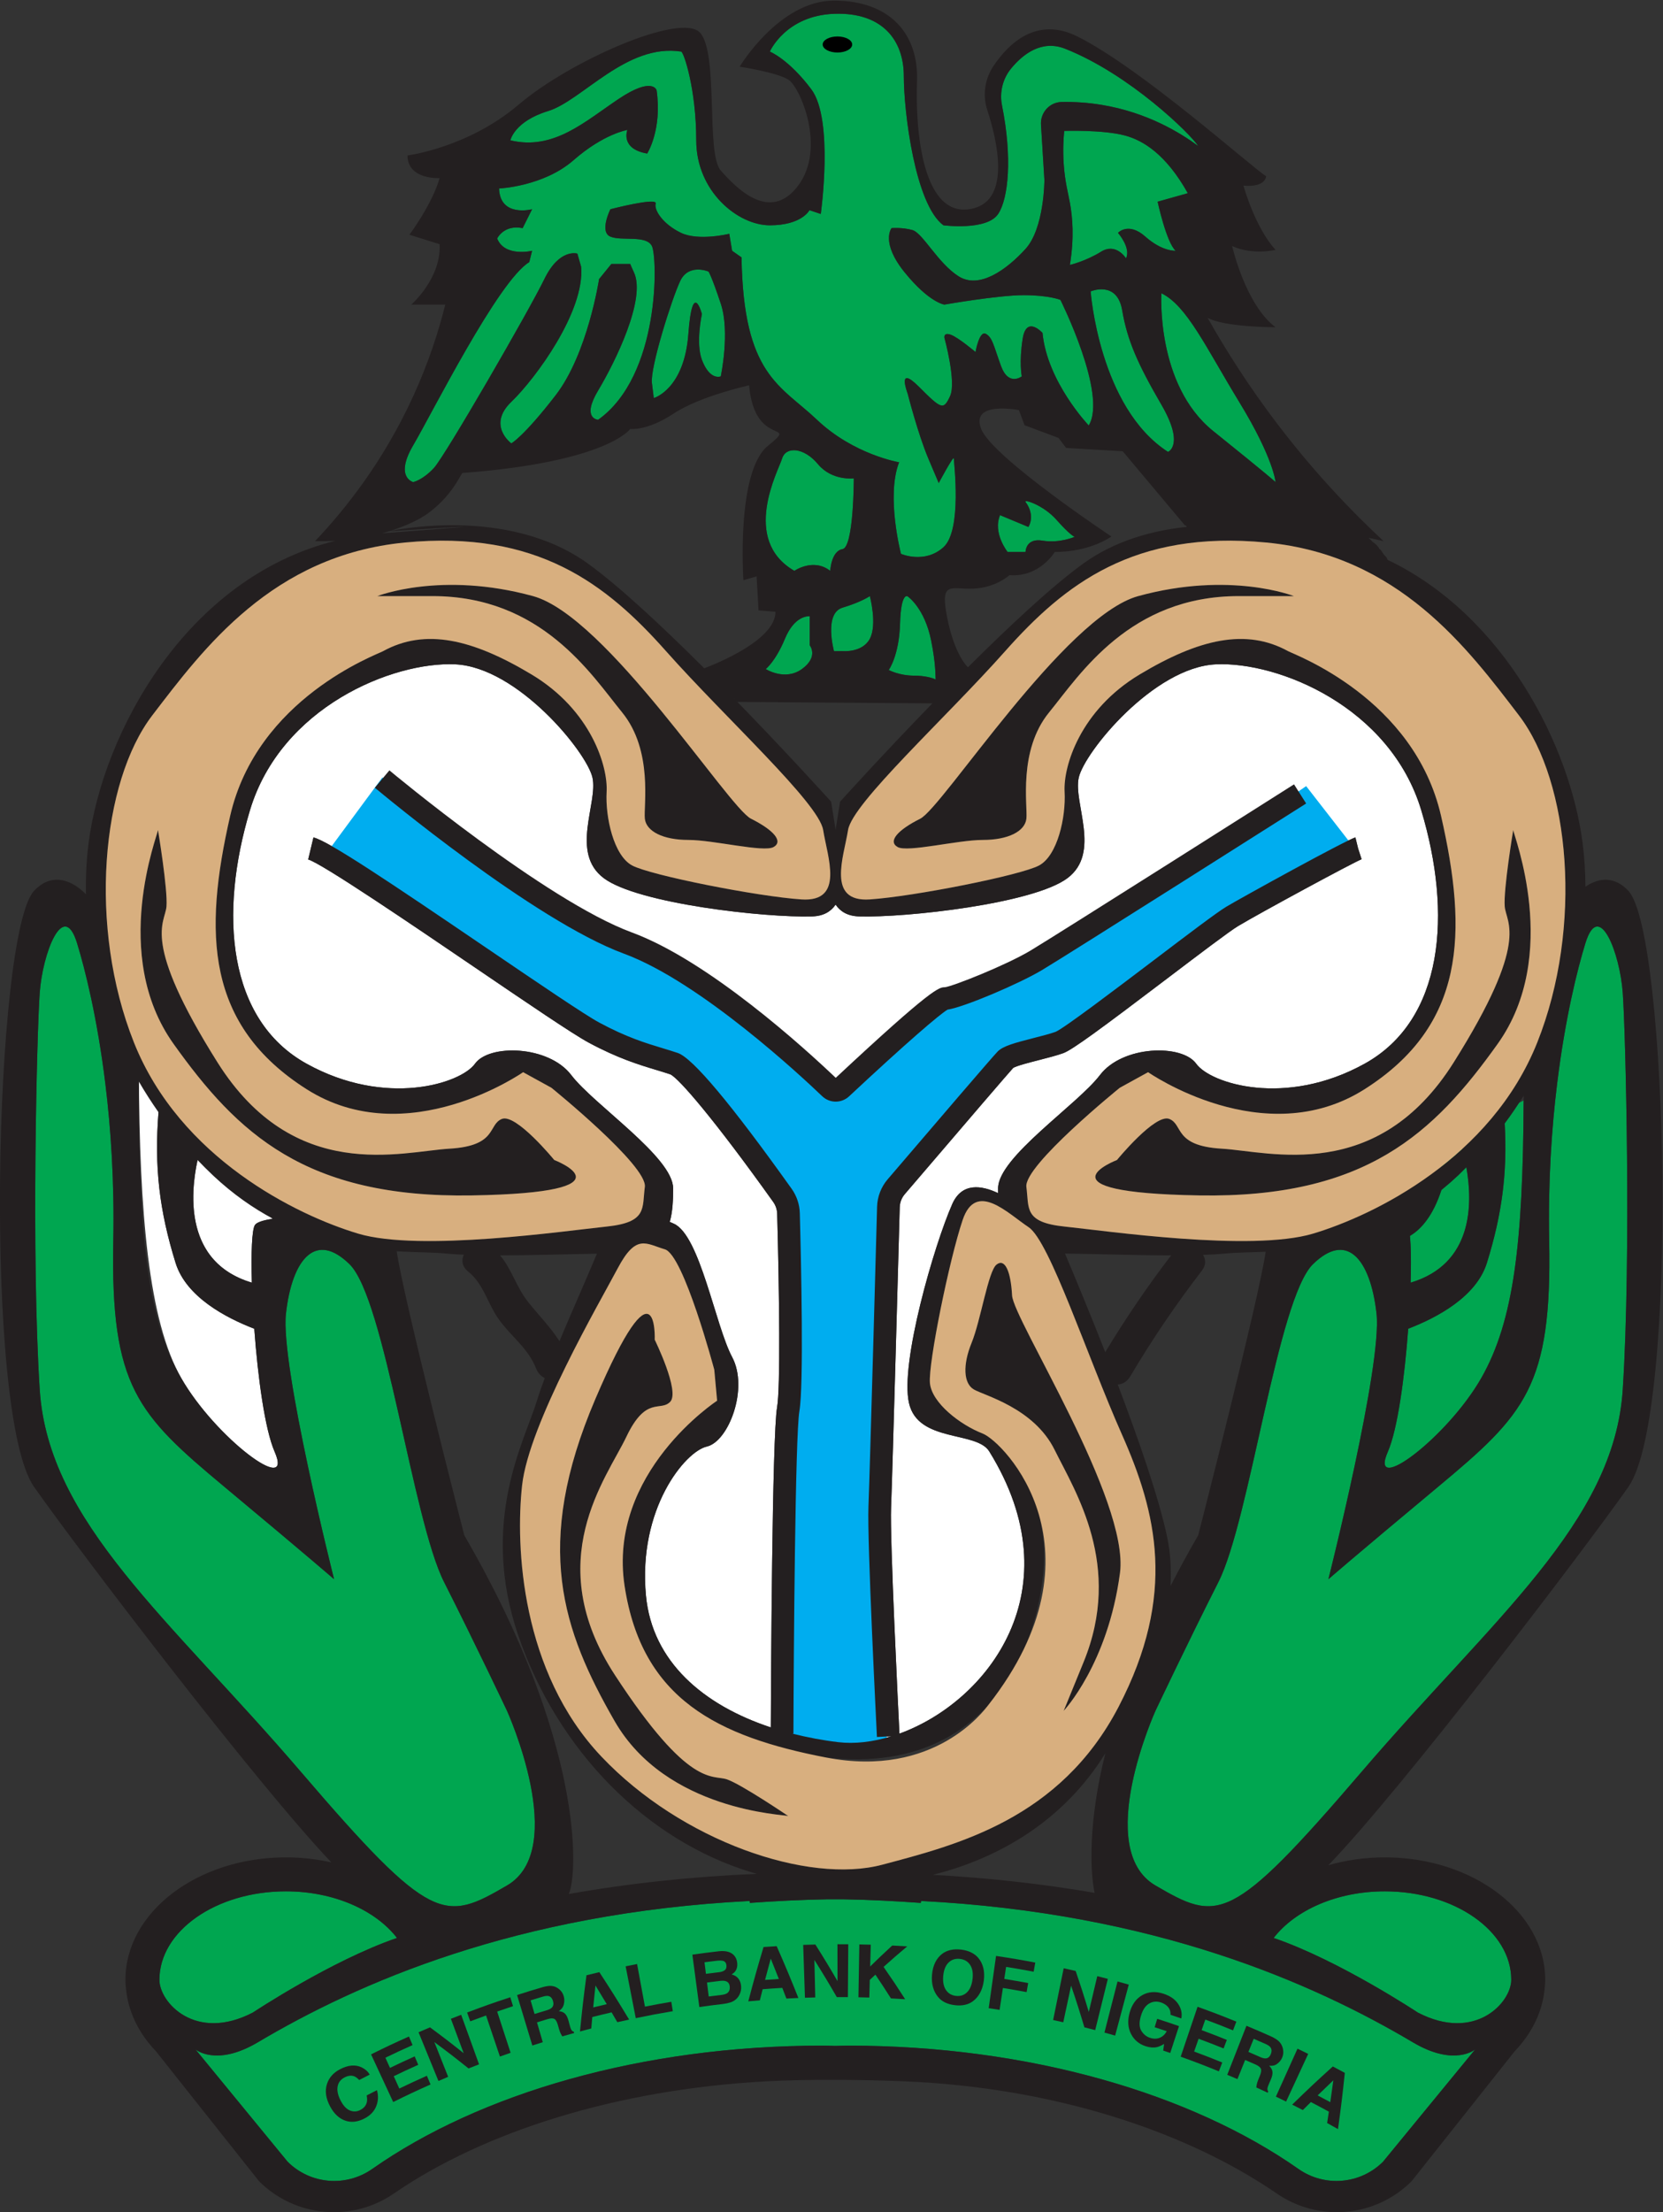 <svg xmlns="http://www.w3.org/2000/svg" xml:space="preserve" viewBox="0 0 268.817 357.333" version="1.1" height="357.333" width="268.817" id="svg2"><rect x="0" y="0" width="268.817" height="357.333" fill="#333333" stroke="none"/><g transform="matrix(1.333,0,0,-1.333,-31.592,380)" id="g10"><g transform="scale(.1)" id="g12"><path fill="#ffffff" d="m969.188 1786.53c41.182-30.89 195.642-48.05 252.752-46.33 13.9 0.42 22.78 6.06 28.35 14.29 5.59-8.23 14.46-13.87 28.35-14.29 57.12-1.72 211.57 15.44 252.77 46.33 41.19 30.89 6.86 90.96 13.73 121.85 6.86 30.9 90.95 133.87 166.47 137.3 75.51 3.43 211.09-51.49 248.85-176.77 37.75-125.29 27.45-254-68.65-307.2-96.11-53.2-187.06-24.02-204.23 0-17.16 24.02-89.24 22.31-116.7-13.73s-123.57-99.54-123.57-137.3c0-1.92 0.02-3.86 0.04-5.81-19.87 9.42-43.83 13.33-55.59-13.21-22.08-49.87-63.52-193.04-52.47-241.22 11.03-48.18 81.77-33.46 97.29-58.49 103.82-167.462-1.79-303.239-108.86-342.052-1.3 25.942-11.72 236.274-10.16 274.072 1.69 40.54 10.4 360.43 10.5 363.66 0.16 5.98 2.29 11.54 6.15 16.04 77.33 90.45 127.97 149.26 131.42 152.9 3.75 2.52 20.43 6.79 31.47 9.6 10.54 2.7 21.44 5.49 29.39 8.38 11.02 4.01 46.36 30.11 126.66 90.99 36.77 27.88 74.78 56.71 85.09 62.88 26.56 15.95 140.03 77.3 149.9 81.06l-4.22 13.05-3.27 13.34c-10.89-2.67-140.46-74.26-156.54-83.91-11.58-6.94-46.78-33.63-87.54-64.54-43.48-32.97-109.21-82.79-119.46-87.07-6.68-2.43-16.91-5.04-26.81-7.56-23.35-5.98-36.88-9.67-43.42-16.23-5.41-5.4-75.6-87.29-133.53-155.03-7.88-9.21-12.4-20.96-12.75-33.14-0.08-3.23-8.79-322.94-10.47-363.27-1.73-41.35 9.81-269.6 10.29-279.3l17.68 0.899c-22.45-6.91-44.67-9.559-64.77-7.149-19 2.282-37.56 5.809-55.5 10.34h1.32c0.31 98.969 2.21 362.06 7.22 390.68 5.43 31.06 2.18 178.13 0.53 239.93-0.29 10.66-3.71 20.9-9.92 29.63-73.55 103.06-120 158.43-138.05 164.57-5.96 2.02-12.05 3.85-18.43 5.79-20.49 6.19-43.691 13.2-76.828 31.05-17.703 9.53-74.922 48.42-135.496 89.57-119.113 80.96-192.766 130.42-211.074 134.76l-6.387-26.71c16.062-4.38 127.976-80.42 202.027-130.75 63.84-43.38 118.957-80.84 137.934-91.06 35.554-19.15 61.224-26.91 81.874-33.14 6.08-1.84 11.86-3.6 17.32-5.43 10.29-4.67 53.71-55.04 124.75-154.58 3.02-4.25 4.7-9.24 4.82-14.43 2.63-98.03 3.98-211.09-0.12-234.46-6.01-34.28-7.41-335.33-7.6-387.9-81.62 26.941-143.85 79.629-151.39 159.699-9.9 105.251 47.46 174.621 73.83 180.661 26.37 6.05 50.98 70.46 30.65 108.46-20.31 38-38.86 147.17-70.55 161.52-1.68 0.77-3.38 1.53-5.09 2.27 3.61 12.55 4.11 26.82 4.11 40.64 0 37.76-96.112 101.26-123.561 137.3-27.461 36.04-99.543 37.75-116.711 13.73-17.156-24.02-108.113-53.2-204.219 0-96.113 53.2-106.406 181.91-68.652 307.2 37.754 125.28 173.34 180.2 248.847 176.77 75.52-3.43 159.61-106.4 166.477-137.3 6.863-30.89-27.465-90.96 13.727-121.85" id="path14"></path><g fill="#00a650"><path d="m1947.59 1296.38c93.11 27.81 71.47 131.48 61.64 165.31l-86.68-87.97c11.4-1.65 19.38-4.24 21.43-7.66 3.54-5.88 4.64-33.6 3.61-69.68" id="path16"></path><path d="m2033.22 1180.71c39.63 69.35 50.64 164.34 51.42 336.45l-24-12.06c5.57-67.85-0.8-121.14-20.55-184.77-12.79-41.17-60.82-66.49-95.43-79.78-4.35-58.97-12.85-121.99-24.7-149.08-24.03-54.92 72.08 17.16 113.26 89.24" id="path18"></path><path d="m2204.84 1647.52c-3.42 48.06-28.69 113.97-45.23 60.42-9.81-31.73-24.6-90.88-34.36-170.36-6.71-54.68-11.05-118.89-9.64-190.77 3.42-176.39-29.3-209.99-134.79-297.87-105.49-87.901-132.94-111.928-132.94-111.928s65.3 258.748 58.39 321.588c-3.63 33.06-12.88 59.48-27.07 71.13-12.77 10.48-29.54 9.01-49.98-10.89-43.13-42.01-76.5-309.75-114.73-385.258-38.23-75.512-76.33-156.051-76.33-156.051s-75.85-167.461 0-211.652c75.85-44.18 91.17-47.617 249.98 137.73 158.81 185.352 306.41 302.051 316.7 463.371 10.31 161.33 3.44 432.48 0 480.54" id="path20"></path></g><path fill="#ffffff" d="m542.41 1296.38c-1.031 36.08 0.07 63.8 3.606 69.68 2.05 3.42 10.039 6.01 21.433 7.66l-86.679 87.97c-9.832-33.83-31.473-137.5 61.64-165.31" id="path22"></path><path fill="#ffffff" d="m570.039 1091.47c-11.848 27.09-20.351 90.11-24.695 149.08-34.614 13.29-82.649 38.61-95.434 79.78-19.754 63.63-26.121 116.92-20.555 184.77l-23.996 47.46c0.786-172.12 11.789-302.5 51.418-371.85 41.184-72.08 137.293-144.16 113.262-89.24" id="path24"></path><g fill="#00a650"><path d="m851.836 565.879c75.852 44.191 0 211.652 0 211.652s-38.098 80.539-76.328 156.051c-38.235 75.508-71.602 343.248-114.727 385.258-20.437 19.9-37.207 21.37-49.98 10.89-14.192-11.65-23.438-38.07-27.071-71.13-6.914-62.84 58.387-321.588 58.387-321.588s-27.449 24.027-132.937 111.928c-105.489 87.88-138.211 121.48-134.785 297.87 1.406 71.88-2.942 136.09-9.649 190.77-9.758 79.48-24.551 138.63-34.355 170.36-16.543 53.55-41.805-12.36-45.235-60.42-3.437-48.06-10.301-319.21 0-480.54 10.293-161.32 157.891-278.019 316.699-463.371 158.821-185.347 174.129-181.91 249.981-137.73" id="path26"></path><path d="m738.074 2266.5s11.438 2.28 25.168 17.15c13.731 14.87 115.559 191.08 133.867 228.83 18.301 37.75 40.039 30.89 40.039 30.89l4.582-16.01c4.571-53.77-54.921-135.02-84.667-163.62-29.75-28.6 0-50.34 0-50.34s14.871 8.02 53.765 58.36c38.906 50.34 52.641 140.72 52.641 140.72l14.871 18.31h22.93c1.03-2.57 2.48-5.89 4.53-10.3 14.87-32.03-22.89-108.69-43.476-143.02-20.594-34.32 0-35.47 0-35.47 75.656 53.79 72.076 196.8 65.216 210.53-6.87 13.73-36.61 5.72-50.345 11.43-13.726 5.73 0 33.19 0 33.19s57.205 14.87 54.915 6.87c-2.29-8.01 9.16-25.18 30.71-35.47 21.56-10.3 58.54-1.15 58.54-1.15l3.43-20.59 11.44-8.01c2.29-143.02 46.9-154.46 91.52-196.8 44.63-42.32 99.54-51.48 99.54-51.48-16.01-41.18 2.3-110.98 2.3-110.98s28.6-12.59 51.48 8.01c22.89 20.59 12.59 102.97 12.59 107.55s-18.31-29.75-18.31-29.75l-12.62 29.75c-12.61 29.74-25.13 78.94-25.13 78.94s-13.73 35.47 13.73 8.01c27.45-27.46 29.74-28.6 37.75-11.44s-6.86 70.93-6.86 70.93-1.15 6.87 8 3.44c9.16-3.44 29.75-20.85 29.75-20.85s4.58 26.57 12.59 22c8.01-4.59 9.15-13.74 18.3-38.9 9.16-25.18 25.18-12.59 25.18-12.59s-3.44 17.16 1.14 45.76 24.02 6.87 24.02 6.87c5.72-59.5 56.07-112.13 56.07-112.13 22.88 37.76-34.33 152.17-34.33 152.17s-13.73 5.72-44.62 5.72-96.1-11.44-96.1-11.44-18.31 2.29-48.06 38.9-16.02 53.78-16.02 53.78 12.59 1.14 25.17-2.3c12.59-3.42 30.9-40.04 56.07-56.05 25.17-16.03 58.34 8.01 81.24 33.17 22.88 25.18 22.88 83.53 22.88 83.53-1.38 22.33-2.77 44.67-4.14 67.01-0.9 14.58 10.38 27.21 24.99 27.5 14.61 0.28 31.1-0.59 48.93-3.56 55.32-9.21 95.16-33.89 116.71-49.77-8.98 14.23-82.96 86.86-161.33 117.85-28.75 11.37-51.65-6.97-65.7-24.17-10.14-12.4-14.02-28.82-10.88-44.53 12.7-63.43 7.76-112.9-4.65-131.52-13.73-20.6-66.36-13.73-66.36-13.73-34.32 25.17-48.05 137.29-48.05 180.77 0 43.47-25.97 77.71-84.67 75.51-58.69-2.2-77.79-45.77-77.79-45.77s22.88-9.15 50.33-45.76c27.46-36.61 11.44-151.02 11.44-151.02l-13.73 4.58s-9.15-18.31-48.04-18.31c-38.91 0-89.25 41.19-89.25 102.96 0 61.79-15.11 107.07-18.3 107.55-66.369 10.31-120.139-59.49-161.33-72.08-41.192-12.58-45.762-35.47-45.762-35.47 52.629-12.57 90.383 22.89 131.57 50.35 41.192 27.46 45.762 10.3 45.762 10.3 6.87-48.06-11.43-76.66-11.43-76.66-33.187 5.72-24.027 28.6-24.027 28.6s-28.605-4.57-65.227-36.61c-36.609-32.03-90.378-34.33-90.378-34.33 1.14-35.46 40.046-25.16 40.046-25.16l-11.441-22.88c-22.883 4.57-30.891-12.59-30.891-12.59 9.153-22.88 42.332-14.87 42.332-14.87l-3.433-13.74c-37.754-22.87-117.844-183.05-140.727-221.96-22.886-38.89 0-44.61 0-44.61" id="path28"></path><path d="m1088.17 2414.66c9.73-25.74 22.88-20.02 22.88-20.02s11.45 53.77 0 88.09c-11.43 34.33-14.87 38.9-14.87 38.9s-24.02 10.3-34.32-11.43c-10.3-21.74-36.62-105.27-34.32-123.57l2.28-18.31s36.99 10.45 41.95 77.88 16.4 23.94 16.4 23.94-7.77-34.89 0-55.48" id="path30"></path><path d="m1572.14 2545.66c18.31 11.44 30.32-8 30.32-8 6.29 12.57-9.73 30.89-9.73 30.89s12.59 13.72 33.19-4.59c20.59-18.3 36.73-17.15 36.73-17.15-11.32 10.29-21.86 59.49-21.86 59.49 12.2 3.43 24.41 6.86 36.61 10.3-26.85 47.88-54.82 64.14-76.05 69.85-27.01 7.25-73.83 5.66-73.83 5.66-0.94-9.57-1.76-23.66-0.58-40.62 1.48-21.01 5.15-33.95 7.44-46.33 3.25-17.47 5.41-42.68 0-75.52 0 0 19.46 4.58 37.76 16.02" id="path32"></path><path d="m1653.37 2303.11s20.59 8-8.01 57.2-41.33 77.8-47.55 114.42c-6.22 36.61-38.25 22.88-38.25 22.88s10.29-140.72 93.81-194.5" id="path34"></path><path d="m1645.36 2495.32s-6.86-110.98 62.93-167.04c69.8-56.06 75.52-61.78 75.52-61.78s-2.3 28.6-43.48 96.1c-41.19 67.51-64.07 117.85-94.97 132.72" id="path36"></path><path d="m1258.65 2185.27c13.73 2.28 13.73 85.8 13.73 85.8s-26.32-3.43-43.47 17.16c-17.17 20.6-38.91 21.74-43.48 6.87-4.58-14.87-50.34-98.4 14.87-136.15 0 0 22.88 16.01 43.48 0 0 0 1.14 24.02 14.87 26.32" id="path38"></path><path d="m1449.72 2226.45c-9.15-21.74 9.16-44.62 9.16-44.62h21.74s0 17.17 20.58 13.73c20.6-3.43 38.91 4.58 38.91 4.58s-5.73 2.28-21.89 20.59c-16.16 18.3-40.32 25.43-37.6 21.74 12.57-17.17 3.42-30.32 3.42-30.32l-34.32 14.3" id="path40"></path><path d="m1373.07 2025.08c1.09 0.37 0.41 1.22-1.44 2.19 0.17-1.82 0.49-2.5 1.44-2.19" id="path42"></path><path d="m1337.6 2128.06s-8.01 5.72-9.16-33.18-13.72-56.07-13.72-56.07 12.57-6.87 30.89-6.87c12.45 0 22.1-2.62 26.02-4.67-0.42 4.74 0.37 18.01-5.43 47.01-8.01 40.05-28.6 53.78-28.6 53.78" id="path44"></path><path d="m1258.65 2061.7s24.03-2.3 33.18 14.97c9.16 17.28 0 51.68 0 51.68s-10.3-7.16-33.18-14.02c-22.88-6.87-10.3-52.74-10.3-52.74l10.3 0.11" id="path46"></path><path d="m1188.86 2076.67c-11.45-27.56-23.29-36.71-23.29-36.71s23.29-14.88 43.88 0c20.6 14.88 9.52 28.73 9.52 28.73v35.33c-2.65 0-18.67 0.22-30.11-27.35" id="path48"></path><path d="m543.563 411.871c-0.04-0.039 95.363 63.258 174.843 90.418-25.906 33.57-76.511 56.492-134.793 56.492-84.531 0-153.308-48.09-153.308-107.211 0-27.461 43.758-75.761 113.258-39.699" id="path50"></path><path d="m1950.34 375.809c-120.73 71.601-313.3 156.851-596.38 171.3l-0.42-2.339c-30.66 2.199-61.77 3.8-93.63 4.351-3.35-0.019-6.58 0.059-9.95 0.02-3.37 0.039-6.6-0.039-9.95-0.02-31.86-0.551-62.97-2.152-93.63-4.351l-0.41 2.339c-283.087-14.449-475.657-99.699-596.392-171.3-50.633-30.02-75.594-8.5-75.515-8.571l111.738-136.117c27.566-27.449 70.762-31.062 102.617-8.723 129.988 91.161 326.612 149.422 546.412 149.422 5.09 0 10.06-0.289 15.13-0.359 5.06 0.07 10.04 0.359 15.13 0.359 219.8 0 416.42-58.261 546.41-149.422 31.86-22.339 75.05-18.726 102.62 8.723l111.74 136.117c0.08 0.071-24.88-21.449-75.52 8.571" id="path52"></path><path d="m1916.3 558.781c-58.27 0-108.88-22.922-134.79-56.492 79.49-27.16 174.89-90.457 174.84-90.418 69.51-36.062 113.27 12.238 113.27 39.699 0 59.121-68.78 107.211-153.32 107.211" id="path54"></path></g><path fill="#000000" d="m1270.4 2796.8c0-5.37-8.01-9.73-17.89-9.73s-17.89 4.36-17.89 9.73 8.01 9.72 17.89 9.72 17.89-4.35 17.89-9.72" id="path56"></path><path fill="#00adef" d="m1443.25 1684.41-1.23-0.19zm19.85-121.95h-0.05zm-151.02-833.331-123.57 16.691 5.24 640.84c-46.08 75.51-129.17 192.05-217.695 209.38-78.946 15.44-312.332 201.72-341.375 223.17l65.957 89.33c105.996-78.27 166.961-152.9 344.823-222.38 55.21-21.56 144.12-105.75 201.12-159 84.72 68.88 109.45 111.95 161.11 122.08 37.5 12.36 262.94 144.63 413.21 248.85l62.19-79.96c-158.67-63.6-357.51-221.15-416.88-255.06-22.9-10.09-90.63-97.51-151.71-167.9l-2.42-666.041" id="path58"></path><g fill="#231f20"><path d="m1926.82 1346.81s37.47-2 58.21 61.83c20.73 63.83-77.66-30.93-77.66-30.93l19.45-30.9" id="path60"></path><path d="m2204.84 1166.98c-10.29-161.32-157.89-278.019-316.7-463.371-158.81-185.347-174.13-181.91-249.98-137.73-75.85 44.191 0 211.652 0 211.652s38.1 80.539 76.33 156.051c38.23 75.508 71.6 343.248 114.73 385.258 20.44 19.9 37.21 21.37 49.98 10.89 14.19-11.65 23.44-38.07 27.07-71.13 6.91-62.84-58.39-321.588-58.39-321.588s27.45 24.027 132.94 111.928c105.49 87.88 138.21 121.48 134.79 297.87-1.41 71.88 2.93 136.09 9.64 190.77 9.76 79.48 24.55 138.63 34.36 170.36 16.54 53.55 41.81-12.36 45.23-60.42 3.44-48.06 10.31-319.21 0-480.54zm-135.22-715.41c0-27.461-43.76-75.761-113.27-39.699 0.05-0.039-95.35 63.258-174.84 90.418 25.91 33.57 76.52 56.492 134.79 56.492 84.54 0 153.32-48.09 153.32-107.211zm-155.5-220.449c-27.57-27.449-70.76-31.062-102.62-8.723-129.99 91.161-326.61 149.422-546.41 149.422-5.09 0-10.07-0.289-15.13-0.359-5.07 0.07-10.04 0.359-15.13 0.359-219.8 0-416.424-58.261-546.412-149.422-31.855-22.339-75.051-18.726-102.617 8.723l-111.738 136.117c-0.079 0.071 24.882-21.449 75.515 8.571 120.735 71.601 313.305 156.851 596.392 171.3l0.41-2.339c30.66 2.199 61.77 3.8 93.63 4.351 3.35-0.019 6.58 0.059 9.95 0.02 3.37 0.039 6.6-0.039 9.95-0.02 31.86-0.551 62.97-2.152 93.63-4.351l0.42 2.339c283.08-14.449 475.65-99.699 596.38-171.3 50.64-30.02 75.6-8.5 75.52-8.571zm-1483.815 220.449c0 59.121 68.777 107.211 153.308 107.211 58.282 0 108.887-22.922 134.793-56.492-79.48-27.16-174.883-90.457-174.843-90.418-69.5-36.062-113.258 12.238-113.258 39.699zm-145.149 715.41c-10.301 161.33-3.437 432.48 0 480.54 3.43 48.06 28.692 113.97 45.235 60.42 9.804-31.73 24.597-90.88 34.355-170.36 6.707-54.68 11.055-118.89 9.649-190.77-3.426-176.39 29.296-209.99 134.785-297.87 105.488-87.901 132.937-111.928 132.937-111.928s-65.301 258.748-58.387 321.588c3.633 33.06 12.879 59.48 27.071 71.13 12.773 10.48 29.543 9.01 49.98-10.89 43.125-42.01 76.492-309.75 114.727-385.258 38.23-75.512 76.328-156.051 76.328-156.051s75.852-167.461 0-211.652c-75.852-44.18-91.16-47.617-249.981 137.73-158.808 185.352-306.406 302.051-316.699 463.371zm257.254 129.4c-80.847 24.15-75.176 105.45-65.84 148.6 6.145-6.43 12.434-12.73 18.95-18.85 24.187-22.7 48.589-39.5 72.578-52.33l-0.649-0.08c-11.394-1.65-19.383-4.24-21.433-7.66-3.536-5.88-4.637-33.6-3.606-69.68zm-92.5 23.95c12.785-41.17 60.82-66.49 95.434-79.78 4.344-58.97 12.847-121.99 24.695-149.08 24.031-54.92-72.078 17.16-113.262 89.24-39.629 69.35-50.632 164.34-51.418 336.45-0.027 6.8-0.066 13.48-0.066 20.53l-0.039 2.63c7.383-12.81 15.43-25.27 23.965-37.44-5.235-66.78 1.152-119.64 20.691-182.55zm-28.191 663.57c61.789 80.65 145.554 193.92 306.179 209.37 160.625 15.44 244.719-50.54 316.802-131.68 72.08-81.13 185.35-184.1 190.5-216.71 1.87-11.89 5.87-26.74 7.67-40.65-0.88-7.69-1.25-16.17-0.5-24.44-3.12-12.25-12.24-20.39-33.42-19-52.7 3.43-183.13 29.17-205.44 41.18-22.311 12.02-32.612 58.36-30.893 89.25s-18.879 98.91-90.957 142.13c-72.082 43.22-129.133 56.31-180.207 28.24-7.848-4.32-152.73-57.1-185.34-199.55-32.605-142.44-29.375-253.68 92.676-331.22 122.039-77.55 262.566 20.6 262.566 20.6l34.329-18.88s116.696-94.4 113.276-120.14c-1.76-13.18-0.86-24.1-6.22-32.32-11.94 0.33-23.385-3.53-33.463-14.88-2.136-0.31-4.277-0.61-6.66-0.85-42.004-4.35-174.347-23.26-259.531-15.67-13.477 16.34-55.195 24.6-93.75 26.58-43.074 19.07-93.359 48.76-137.141 91.15 1.223 3.85 2.043 6.06 2.043 6.06s-40.879 97.71-52.187 53.72c-10.586 15.8-20.031 32.81-28.059 51.07-4.179 65.11-18.445 117.28-36.922 153.02-8.039 101.06 12.871 199.08 54.649 253.62zm286.719 222.93c29.992 9.21 44.46 19.51 48.464 22.48 14.321 10.64 26.516 24.17 35.735 39.84l4.929 8.37c176.196 13.31 203.654 53.35 203.654 53.35s20.6-2.6 52.63 18.65c32.04 21.25 91.53 34.24 91.53 34.24 6.87-77.24 61.79-41.76 22.88-73.25-38.89-31.51-29.74-162.85-29.74-162.85l16.01 4.57 2.3-41.21 20.58-1.66c0-34.22-71.63-62.91-86.4-68.48-50.01 49.87-102.416 98.92-140.705 126.65-99.535 72.08-241.867 39.3-241.867 39.3s209.257 13.9-8.047-2.34h-8e-3c2.859 0.78 5.562 1.56 8.055 2.34zm363.332 239.37c-4.96-67.43-41.95-77.88-41.95-77.88l-2.28 18.31c-2.3 18.3 24.02 101.83 34.32 123.57 10.3 21.73 34.32 11.43 34.32 11.43s3.44-4.57 14.87-38.9c11.45-34.32 0-88.09 0-88.09s-13.15-5.72-22.88 20.02c-7.77 20.59 0 55.48 0 55.48s-11.44 43.49-16.4-23.94zm-333.696-135.09c22.883 38.91 102.973 199.09 140.727 221.96l3.433 13.74s-33.179-8.01-42.332 14.87c0 0 8.008 17.16 30.891 12.59l11.441 22.88s-38.906-10.3-40.046 25.16c0 0 53.769 2.3 90.378 34.33 36.622 32.04 65.227 36.61 65.227 36.61s-9.16-22.88 24.027-28.6c0 0 18.3 28.6 11.43 76.66 0 0-4.57 17.16-45.762-10.3-41.187-27.46-78.941-62.92-131.57-50.35 0 0 4.57 22.89 45.762 35.47 41.191 12.59 94.961 82.39 161.33 72.08 3.19-0.48 18.3-45.76 18.3-107.55 0-61.77 50.34-102.96 89.25-102.96 38.89 0 48.04 18.31 48.04 18.31l13.73-4.58s16.02 114.41-11.44 151.02c-27.45 36.61-50.33 45.76-50.33 45.76s19.1 43.57 77.79 45.77c58.7 2.2 84.67-32.04 84.67-75.51 0-43.48 13.73-155.6 48.05-180.77 0 0 52.63-6.87 66.36 13.73 12.41 18.62 17.35 68.09 4.65 131.52-3.14 15.71 0.74 32.13 10.88 44.53 14.05 17.2 36.95 35.54 65.7 24.17 78.37-30.99 152.35-103.62 161.33-117.85-21.55 15.88-61.39 40.56-116.71 49.77-17.83 2.97-34.32 3.84-48.93 3.56-14.61-0.29-25.89-12.92-24.99-27.5 1.37-22.34 2.76-44.68 4.14-67.01 0 0 0-58.35-22.88-83.53-22.9-25.16-56.07-49.2-81.24-33.17-25.17 16.01-43.48 52.63-56.07 56.05-12.58 3.44-25.17 2.3-25.17 2.3s-13.73-17.17 16.02-53.78 48.06-38.9 48.06-38.9 65.21 11.44 96.1 11.44 44.62-5.72 44.62-5.72 57.21-114.41 34.33-152.17c0 0-50.35 52.63-56.07 112.13 0 0-19.44 21.73-24.02-6.87s-1.14-45.76-1.14-45.76-16.02-12.59-25.18 12.59c-9.15 25.16-10.29 34.31-18.3 38.9-8.01 4.57-12.59-22-12.59-22s-20.59 17.41-29.75 20.85c-9.15 3.43-8-3.44-8-3.44s14.87-53.77 6.86-70.93-10.3-16.02-37.75 11.44c-27.46 27.46-13.73-8.01-13.73-8.01s12.52-49.2 25.13-78.94l12.62-29.75s18.31 34.33 18.31 29.75 10.3-86.96-12.59-107.55c-22.88-20.6-51.48-8.01-51.48-8.01s-18.31 69.8-2.3 110.98c0 0-54.91 9.16-99.54 51.48-44.62 42.34-89.23 53.78-91.52 196.8l-11.44 8.01-3.43 20.59s-36.98-9.15-58.54 1.15c-21.55 10.29-33 27.46-30.71 35.47 2.29 8-54.915-6.87-54.915-6.87s-13.726-27.46 0-33.19c13.735-5.71 43.475 2.3 50.345-11.43 6.86-13.73 10.44-156.74-65.216-210.53 0 0-20.594 1.15 0 35.47 20.586 34.33 58.346 110.99 43.476 143.02-2.05 4.41-3.5 7.73-4.53 10.3h-22.93l-14.871-18.31s-13.735-90.38-52.641-140.72c-38.894-50.34-53.765-58.36-53.765-58.36s-29.75 21.74 0 50.34c29.746 28.6 89.238 109.85 84.667 163.62l-4.582 16.01s-21.738 6.86-40.039-30.89c-18.308-37.75-120.136-213.96-133.867-228.83-13.73-14.87-25.168-17.15-25.168-17.15s-22.886 5.72 0 44.61zm1002.256 51.49c41.18-67.5 43.48-96.1 43.48-96.1s-5.72 5.72-75.52 61.78c-69.79 56.06-62.93 167.04-62.93 167.04 30.9-14.87 53.78-65.21 94.97-132.72zm-142.52 112.13c6.22-36.62 18.95-65.22 47.55-114.42s8.01-57.2 8.01-57.2c-83.52 53.78-93.81 194.5-93.81 194.5s32.03 13.73 38.25-22.88zm-63.43 130.43c-2.29 12.38-5.96 25.32-7.44 46.33-1.18 16.96-0.36 31.05 0.58 40.62 0 0 46.82 1.59 73.83-5.66 21.23-5.71 49.2-21.97 76.05-69.85-12.2-3.44-24.41-6.87-36.61-10.3 0 0 10.54-49.2 21.86-59.49 0 0-16.14-1.15-36.73 17.15-20.6 18.31-33.19 4.59-33.19 4.59s16.02-18.32 9.73-30.89c0 0-12.01 19.44-30.32 8-18.3-11.44-37.76-16.02-37.76-16.02 5.41 32.84 3.25 58.05 0 75.52zm-73.22-451.39c36.61-2.88 54.91 28.05 54.91 28.05 43.49 0 68.66 18.78 68.66 18.78s-144.16 95.64-157.89 130.27c-13.73 34.62 45.76 22.87 45.76 22.87l6.86-18.34 41.19-15.38 9.15-12.12 68.66-4.02 75.5-89.92 1.11 0.04 1.01-1.77c-41.07-4.31-86.71-16.41-125.8-44.7-37.98-27.5-89.85-76-139.5-125.45-0.19 0.17-16.03 14.18-25.14 59.96-9.15 46.07 4.58 34.02 32.05 35.37 27.46 1.35 43.47 16.36 43.47 16.36zm19.46 88.7c-2.72 3.69 21.44-3.44 37.6-21.74 16.16-18.31 21.89-20.59 21.89-20.59s-18.31-8.01-38.91-4.58c-20.58 3.44-20.58-13.73-20.58-13.73h-21.74s-18.31 22.88-9.16 44.62l34.32-14.3s9.15 13.15-3.42 30.32zm47.85-910.84c38.55-0.42 86.36-2.13 128.7-2.18-28.83-37.62-55.41-76.74-79.9-117.31-19.22 48.92-37.48 92.74-48.8 119.49zm-213.75 707.18s12.57 17.17 13.72 56.07 9.16 33.18 9.16 33.18 20.59-13.73 28.6-53.78c5.8-29 5.01-42.27 5.43-47.01-3.92 2.05-13.57 4.67-26.02 4.67-18.32 0-30.89 6.87-30.89 6.87zm52.93-40.43c-62.12-63.94-111.96-119.17-111.96-119.17l-5.4-34.07-5.39 34.07s-56.55 62.67-124.27 131.78l10.592-10.85zm-178.79 78.29c11.44 27.57 27.46 27.35 30.11 27.35v-35.33s11.08-13.85-9.52-28.73c-20.59-14.88-43.88 0-43.88 0s11.84 9.15 23.29 36.71zm102.97 51.68s9.16-34.4 0-51.68c-9.15-17.27-33.18-14.97-33.18-14.97l-10.3-0.11s-12.58 45.87 10.3 52.74c22.88 6.86 33.18 14.02 33.18 14.02zm-33.18 56.92c-13.73-2.3-14.87-26.32-14.87-26.32-20.6 16.01-43.48 0-43.48 0-65.21 37.75-19.45 121.28-14.87 136.15 4.57 14.87 26.31 13.73 43.48-6.87 17.15-20.59 43.47-17.16 43.47-17.16s0-83.52-13.73-85.8zm-289.462-398.74c41.182-30.89 195.642-48.05 252.752-46.33 13.9 0.42 22.78 6.06 28.35 14.29 5.59-8.23 14.46-13.87 28.35-14.29 57.12-1.72 211.57 15.44 252.77 46.33 41.19 30.89 6.86 90.96 13.73 121.85 6.86 30.9 90.95 133.87 166.47 137.3 75.51 3.43 211.09-51.49 248.85-176.77 37.75-125.29 27.45-254-68.65-307.2-96.11-53.2-187.06-24.02-204.23 0-17.16 24.02-89.24 22.31-116.7-13.73s-123.57-99.54-123.57-137.3c0-1.92 0.02-3.86 0.04-5.81-19.87 9.42-43.83 13.33-55.59-13.21-22.08-49.87-63.52-193.04-52.47-241.22 11.03-48.18 81.77-33.46 97.29-58.49 103.82-167.462-1.79-303.239-108.86-342.052-1.3 25.942-11.72 236.274-10.16 274.072 1.69 40.54 10.4 360.43 10.5 363.66 0.16 5.98 2.29 11.54 6.15 16.04 77.33 90.45 127.97 149.26 131.42 152.9 3.75 2.52 20.43 6.79 31.47 9.6 10.54 2.7 21.44 5.49 29.39 8.38 11.02 4.01 46.36 30.11 126.66 90.99 36.77 27.88 74.78 56.71 85.09 62.88 26.56 15.95 140.03 77.3 149.9 81.06l-4.22 13.05-3.27 13.34c-10.89-2.67-140.46-74.26-156.54-83.91-11.58-6.94-46.78-33.63-87.54-64.54-43.48-32.97-109.21-82.79-119.46-87.07-6.68-2.43-16.91-5.04-26.81-7.56-23.35-5.98-36.88-9.67-43.42-16.23-5.41-5.4-75.6-87.29-133.53-155.03-7.88-9.21-12.4-20.96-12.75-33.14-0.08-3.23-8.79-322.94-10.47-363.27-1.73-41.35 9.81-269.6 10.29-279.3l17.68 0.899c-22.45-6.91-44.67-9.559-64.77-7.149-19 2.282-37.56 5.809-55.5 10.34h1.32c0.31 98.969 2.21 362.06 7.22 390.68 5.43 31.06 2.18 178.13 0.53 239.93-0.29 10.66-3.71 20.9-9.92 29.63-73.55 103.06-120 158.43-138.05 164.57-5.96 2.02-12.05 3.85-18.43 5.79-20.49 6.19-43.691 13.2-76.828 31.05-17.703 9.53-74.922 48.42-135.496 89.57-119.113 80.96-192.766 130.42-211.074 134.76l-6.387-26.71c16.062-4.38 127.976-80.42 202.027-130.75 63.84-43.38 118.957-80.84 137.934-91.06 35.554-19.15 61.224-26.91 81.874-33.14 6.08-1.84 11.86-3.6 17.32-5.43 10.29-4.67 53.71-55.04 124.75-154.58 3.02-4.25 4.7-9.24 4.82-14.43 2.63-98.03 3.98-211.09-0.12-234.46-6.01-34.28-7.41-335.33-7.6-387.9-81.62 26.941-143.85 79.629-151.39 159.699-9.9 105.251 47.46 174.621 73.83 180.661 26.37 6.05 50.98 70.46 30.65 108.46-20.31 38-38.86 147.17-70.55 161.52-1.68 0.77-3.38 1.53-5.09 2.27 3.61 12.55 4.11 26.82 4.11 40.64 0 37.76-96.112 101.26-123.561 137.3-27.461 36.04-99.543 37.75-116.711 13.73-17.156-24.02-108.113-53.2-204.219 0-96.113 53.2-106.406 181.91-68.652 307.2 37.754 125.28 173.34 180.2 248.847 176.77 75.52-3.43 159.61-106.4 166.477-137.3 6.863-30.89-27.465-90.96 13.727-121.85zm624.222-1004.229c-71.03-136.211-196.36-167.242-286.39-191.219-90.02-23.973-243.4 28.359-340.758 131.047-97.367 102.672-104.375 254.223-96.133 328.701 3.726 33.64 23.25 82.01 45.562 128.83 9.211 3.07 15.832 11.51 11.34 23.18 23.965 47.97 48.645 91.31 59.192 111.2 4.129 7.8 7.898 13.69 11.453 18.12 13.474 1.06 23.664 4.42 31.404 9.41 4.35-1.43 8.99-3.26 14.21-4.81 22.85-6.75 59.88-145.89 59.88-145.89l3.44-37.54s-133.165-86.99-112.196-224.451c20.956-137.449 111.596-192.75 244.476-207.949 226.28-25.899 273.08 187.82 262.87 268.031-10.23 80.189-46.84 114.469-73.38 124.699s-61.71 36.96-63.73 61.27c-2.01 24.31 23.52 149.47 39.7 197.39 9.38 27.83 26.27 26.05 43.77 16.39 2.59-28.8 13.68-54.4 57.99-56.69 25.62-50.34 59.45-147.66 91.3-219.39 32.8-73.85 54.99-150.739 29.5-245.65-12.64-28.691-23.05-55.601-31.56-80.671-0.68-1.348-1.24-2.649-1.94-4.008zm-29.03-225.36c-62.58 10.797-128.16 18.129-196.13 21.868 80.59 20.179 158.61 65.632 209.2 147.32-21.06-82.988-18.49-144.258-13.07-169.188zm-721.001 772.529c38.332 0.04 81.094 1.43 117.488 2.01-13.035-31.26-30.34-69.91-45.445-106.03-10.813 16.96-24.223 30.33-37.922 47.4-14.258 17.77-19.746 39.58-34.121 56.62zm-38.535-19.73c18.261-14.59 23.261-37.93 36.219-56.61 15.136-21.81 35.98-35.25 46.183-61.03 2.195-5.54 5.984-9.19 10.371-11.36-3.652-9.79-6.992-19.17-9.48-27.36-14.914-49.02-70.063-146.39-22.524-284.88 47.532-138.5 154.617-248.211 283.867-286.988 1.76-0.524 3.6-1 5.39-1.512-79.49-3.371-155.878-11.57-228.171-24.469 11.199 24.188 19.129 183.61-126.687 434.707 0 0-74.504 289.902-81.887 344.162 23.605-1.33 43.816-1.21 58.848-2.66 6.789-0.66 14.445-1.11 22.468-1.46-3.054-6.6-2.273-14.42 5.403-20.54zm847.356-320.9c-10 47.12-34.4 117.38-59.76 184.08 5.7 0.45 11.26 3.33 15.06 9.74 26.37 44.49 55.3 87.17 86.85 128.15 5.36 6.97 4.93 13.86 1.47 19.23 10.1 0.36 19.5 0.9 27.8 1.7 12.72 1.23 29.14 1.31 48.19 2.11-7.85-55.77-81.82-343.612-81.82-343.612-12.33-21.226-23.42-41.699-33.6-61.547 1.1 19.59 0.12 39.821-4.19 60.149zm292.46 251.71c34.61 13.29 82.64 38.61 95.43 79.78 18.17 58.53 24.88 108.44 21.53 168.85 8.2 10.89 15.78 22.17 23.04 33.63-0.01-1.86-0.02-3.78-0.02-5.65-0.78-172.11-11.79-267.1-51.42-336.45-41.18-72.08-137.29-144.16-113.26-89.24 11.85 27.09 20.35 90.11 24.7 149.08zm-0.68 125.51c-1.57 2.63-6.68 4.75-14.09 6.34 24.82 13 50.12 30.21 75.19 53.73 3.47 3.26 6.74 6.7 10.11 10.05 7.95-44.61 8.01-117.22-67.6-139.8 1.03 36.08-0.07 63.8-3.61 69.68zm134.89 617.84c39.02-50.95 59.86-139.81 55.91-233.65-26.44-38.2-47.65-106.6-49.86-196.93-7.56-13.96-15.85-27.23-24.93-39.59-6.89 71.91-54.23-41.26-54.23-41.26s1.51-4 3.47-10.78c0.29-0.99 0.6-2.22 0.91-3.32-41.45-37.92-87.82-64.83-127.97-82.69-42.02-0.83-91.98-9.31-105.9-27.92-85.17-5.11-208.12 12.44-248.29 16.59-13.9 1.43-23.26 3.84-29.79 7.08l-6.79 4.52c-9.29 8.53-7.69 20.92-9.76 36.45-3.44 25.74 113.26 120.14 113.26 120.14l34.33 18.88s140.53-98.15 262.58-20.6c122.05 77.54 125.28 188.78 92.67 331.22-32.6 142.45-177.49 195.23-185.35 199.55-51.06 28.07-108.11 14.98-180.19-28.24s-92.68-111.24-90.96-142.13c1.71-30.89-8.59-77.23-30.9-89.25-22.3-12.01-152.73-37.75-205.43-41.18-21.19-1.39-30.31 6.75-33.43 19 0.74 8.27 0.37 16.75-0.51 24.44 1.81 13.91 5.81 28.76 7.69 40.65 5.15 32.61 118.42 135.58 190.5 216.71 72.08 81.14 156.17 147.12 316.79 131.68 160.62-15.45 244.4-128.72 306.18-209.37zm132.84-212.74c-15.42 16.55-34 17.45-52.16 5.02-0.06 17.79-1.16 35.58-3.45 53.25-15.06 116.45-94.65 275.21-236.57 342.96-0.22 1.22-0.71 2.47-1.88 3.63-2.2 2.17-3.87 4.36-5.4 7.04-0.7 1.2-1.61 1.94-2.58 2.48l-0.63 1.42c-2.03 2.94-4.58 5.18-7.44 7.04-1.62 1.77-3.32 3.47-5.19 5 6.02-1.27 12.02-2.52 18.39-4.01-40.04 37.2-84.56 83.97-128.42 141.53-34.67 45.47-62.56 89.31-84.95 129.05 20.59-11.44 82.38-11.44 82.38-11.44-36.61 27.46-52.64 98.4-52.64 98.4 25.18-11.44 52.64-4.58 52.64-4.58-25.18 27.46-38.91 77.8-38.91 77.8 27.46-2.29 27.46 11.44 27.46 11.44-18.3 11.44-151.02 130.43-228.82 169.33-49.26 24.63-83.38-8.3-101.79-35.77-10.54-15.74-13.42-35.26-7.54-53.26 12.18-37.3 28.48-107.53-16.52-119.2-61.79-16.02-70.94 93.82-68.66 153.31 2.3 59.51-34.31 98.4-100.68 98.4-66.36 0-114.41-80.09-114.41-80.09s45.77-6.86 59.5-16.02 45.76-82.37 11.43-128.14c-34.31-45.77-75.5-2.29-93.82 18.3-18.3 20.6-2.28 141.88-25.16 167.06-22.88 25.16-157.894-34.33-219.679-86.96-61.777-52.63-135-61.79-135-61.79 0-29.74 38.894-27.46 38.894-27.46-9.148-32.03-36.609-68.64-36.609-68.64l36.609-11.45c2.29-41.18-34.324-73.22-34.324-73.22h41.192c-8.282-33.16-20.586-71.19-39.18-111.68-36.082-78.59-81.992-136.26-118.711-174.92 8.762-0.23 16.992-0.02 24.844 0.44-181.621-45.14-282.266-233.29-299.434-366-2.676-20.67-3.633-41.47-3.269-62.27-21.387 21.22-44.446 23.85-62.934 4-48.055-51.56-61.785-634.34 0-722.22 54.047-76.889 270.18-360.311 360.559-455.088-17.5 3.968-36.035 6.117-55.235 6.117-107.246 0-194.504-66.571-194.504-148.399 0-3.672 0.325-7.269 0.676-10.879l-0.012-0.043 0.024-0.039c1.863-19.179 8.473-37.347 19.051-53.8l0.047-0.129 0.109-0.149c4.934-7.621 10.73-14.859 17.226-21.691l125-157.418c43.907-43.711 112.747-49.852 163.692-14.613 108.848 74.703 269.312 125.858 451.188 135.761 52.252 2.845 119.369 1.995 167.7 0 181.988-7.511 342.34-61.058 451.19-135.761 50.94-35.239 119.79-29.098 163.69 14.613l124.99 157.418c6.51 6.832 12.31 14.07 17.23 21.691l0.12 0.149 0.04 0.129c10.58 16.453 17.19 34.621 19.06 53.8l0.02 0.039-0.01 0.043c0.34 3.61 0.67 7.207 0.67 10.879 0 81.828-87.26 148.399-194.51 148.399-24.11 0-47.19-3.379-68.48-9.539 88.22 91.011 309.15 380.629 363.89 458.51 61.79 87.88 48.06 670.66 0 722.22" id="path62"></path><path d="m809.578 1402.1c202.512 3.44 99.543 42.91 99.543 42.91s-46.34 56.63-63.508 49.77c-17.156-6.87-5.144-32.61-63.496-36.04-58.347-3.44-188.457-43.11-281.453 104.69-92.996 147.79-63.496 168.18-61.785 188.78 1.719 20.59-10.293 92.67-10.293 92.67 0-5.14-58.352-151.02 18.875-259.15 77.227-108.11 159.609-187.06 362.117-183.63" id="path64"></path><path d="m1617.22 2128.35c-89.25-24.48-236.84-256.01-264.3-269.74s-39.47-27.46-27.46-34.32c12.02-6.87 72.86 8.58 103.36 8.58 30.51 0 51.1 10.29 52.82 25.74 1.71 15.44-10.3 82.39 27.45 128.71 37.77 46.34 97.82 141.03 229.97 141.03h66.94s-77.23 30.6-188.78 0" id="path66"></path><path d="m991.492 1987.32c37.758-46.32 25.748-113.27 27.468-128.71 1.71-15.45 22.31-25.74 52.81-25.74 30.51 0 91.35-15.45 103.36-8.58 12.01 6.86 0 20.59-27.46 34.32s-175.053 245.26-264.291 269.74c-111.555 30.6-188.789 0-188.789 0h66.933c132.149 0 192.215-94.69 229.969-141.03" id="path68"></path><path d="m1999.93 1563.43c-93.01-147.8-223.1-108.13-281.46-104.69-58.35 3.43-46.33 29.17-63.5 36.04-17.16 6.86-63.5-49.77-63.5-49.77s-102.96-39.47 99.55-42.91c202.51-3.43 284.88 75.52 362.11 183.63 77.23 108.13 18.88 254.01 18.88 259.15 0 0-12.02-72.08-10.3-92.67 1.72-20.6 31.22-40.99-61.78-188.78" id="path70"></path><path d="m982.695 820.84c-90.422 138.48-10.09 238.48 13.875 288.79 23.98 50.31 41.24 29.89 53.21 42.46 11.96 12.58-18.82 75.11-18.82 75.11s4.09 106.1-71.983-71.74c-76.086-177.831-39.614-280.73 23.211-390.179 62.822-109.429 206.342-113.301 210.652-115.25 0 0-56.15 38.039-74.05 44.348-17.9 6.312-45.68-12.027-136.095 126.461" id="path72"></path><path d="m1445.41 1318.26c-10.11-8.02-19.13-67.71-30.16-94.7-11.02-26.98-9.83-49.12 2.51-56.51 12.35-7.39 72.87-22.22 98.1-73.24 25.23-51.03 82.99-140.181 35.22-257.072-11.37-27.828-24.2-59.207-24.2-59.207s53.6 56.68 68.25 167c11.72 88.249-129.24 306.879-130.84 336.389-1.59 29.51-8.77 45.36-18.88 37.34" id="path74"></path><path d="m691.582 1896.14c7.82-6.56 192.93-160.9 302.031-201.09 92.857-34.2 216.537-149.85 240.357-172.68 4.59-4.41 10.51-6.62 16.44-6.62 5.82 0 11.64 2.13 16.21 6.4 70.22 65.57 110.03 99.57 119.42 105.07 20.57 3.16 87.04 31.49 114.62 47.99 31.41 18.75 308.47 194.37 320.24 201.84l-14.7 23.19c-2.88-1.82-288.53-182.9-319.61-201.46-29.97-17.9-94.16-43.28-103.76-44.4-6.92 0-14.73 0-132.38-109.78-37.5 35.69-154.05 141.86-247.34 176.22-104.633 38.55-292.036 194.8-293.911 196.37l-17.617-21.05" id="path76"></path><path d="m681.641 311.449c0.632-3.367 0.683-6.14 0.168-8.258-0.891-3.902-3.442-6.98-7.676-9.242-4.121-2.207-8.332-2.469-12.641-0.777-4.297 1.687-8.113 5.687-11.402 12.027-3.281 6.321-4.543 11.949-3.711 16.84 0.816 4.891 3.516 8.582 8.055 11.031 4.472 2.391 8.464 2.942 11.961 1.641 1.957-0.742 4.015-2.262 6.171-4.57 5.079 2.64 7.629 3.949 12.739 6.539-1.907 3.5-5 6.371-9.321 8.57-7.793 3.93-16.882 3.191-27.136-2.301-7.664-4.109-12.754-9.91-15.227-17.277-2.851-8.473-1.601-17.602 3.625-27.422 4.832-9.059 11.055-14.828 18.547-17.379 7.488-2.539 15.352-1.539 23.687 2.918 6.731 3.602 11.313 8.441 13.762 14.602 2.461 6.16 2.774 12.648 0.867 19.461-5-2.532-7.488-3.813-12.468-6.403" id="path78"></path><path d="m721.223 319.809c-2.7 5.98-4.043 8.972-6.75 14.941 11.828 5.699 17.761 8.461 29.699 13.82-1.731 4.09-2.59 6.129-4.317 10.211-12.023-5.41-18.019-8.199-29.945-13.949-2.222 4.938-3.34 7.398-5.562 12.328 13.113 6.32 19.715 9.379 32.957 15.301-1.746 4.168-2.625 6.25-4.375 10.418-18.516-8.277-27.703-12.609-45.977-21.649 10.742-23.109 16.106-34.671 26.848-57.769 17.984 8.891 27.051 13.148 45.281 21.277-1.769 4.223-2.656 6.344-4.426 10.571-13.433-5.977-20.125-9.09-33.433-15.5" id="path80"></path><path d="m783.762 404.32c6.211-16.691 9.312-25.031 15.535-41.711-16.035 12.782-24.207 19.063-40.84 31.352-5.574-2.352-8.352-3.539-13.906-5.949 9.66-23.621 14.48-35.43 24.14-59.051 4.7 2.059 7.051 3.059 11.758 5.051-6.679 16.84-10.019 25.25-16.711 42.078 16.887-12.52 25.18-18.899 41.438-31.93 5.09 2.02 7.637 3.02 12.746 4.988-8.684 24.012-13.02 36.024-21.699 60.043-4.993-1.921-7.485-2.902-12.461-4.871" id="path82"></path><path d="m855.781 430.441c-21.047-6.929-31.511-10.64-52.324-18.5 1.516-4.261 2.266-6.39 3.777-10.66 7.661 2.891 11.496 4.309 19.184 7.071 6.727-19.911 10.086-29.864 16.812-49.782 5.176 1.86 7.766 2.782 12.954 4.571-6.528 19.988-9.778 29.98-16.301 49.98 7.683 2.66 11.535 3.961 19.238 6.5-1.34 4.328-2.004 6.488-3.34 10.82" id="path84"></path><path d="m905.754 417.43c-1.242-1.078-3.293-2.051-6.152-2.899-5.762-1.711-8.633-2.582-14.375-4.351-1.926 6.59-2.883 9.89-4.805 16.492 5.965 1.848 8.953 2.75 14.93 4.519 2.785 0.829 4.98 1.079 6.574 0.75 2.832-0.562 4.746-2.711 5.75-6.449 0.937-3.472 0.293-6.152-1.922-8.062zm23.766-25.942c-0.489 0.953-1.114 2.844-1.844 5.66-0.442 1.661-0.656 2.5-1.082 4.161-1.133 4.332-2.59 7.39-4.367 9.16-1.778 1.781-4.289 2.812-7.559 3.121 3.223 2.18 5.234 4.898 6.023 8.16 0.813 3.27 0.84 6.371 0.071 9.309-0.625 2.441-1.582 4.5-2.891 6.191-1.301 1.672-2.844 3.102-4.629 4.281-2.168 1.438-4.597 2.301-7.273 2.59-2.668 0.289-6.262-0.16-10.754-1.402-12.512-3.668-18.75-5.59-31.192-9.598 7.395-24.473 11.082-36.699 18.497-61.172 5.058 1.633 7.585 2.43 12.668 4.012-2.805 9.629-4.211 14.437-7.012 24.059 5.164 1.601 7.754 2.39 12.937 3.941 3.7 1.098 6.399 1.18 8.106 0.258 1.699-0.918 3.105-3.34 4.238-7.27 0.652-2.269 0.984-3.41 1.641-5.699 0.527-1.82 1.179-3.539 1.992-5.168 0.39-0.781 0.976-1.793 1.75-3.051 5.762 1.66 8.64 2.469 14.414 4.051l-0.402 1.547c-1.465 0.422-2.571 1.383-3.332 2.859" id="path86"></path><path d="m956.34 418.102c1.031 10.628 1.582 15.949 2.742 26.597 5.535-9.039 8.273-13.558 13.684-22.629-6.575-1.539-9.868-2.332-16.426-3.968zm-8.149 38.98c-3.613-27.262-5.195-40.883-7.878-68.094 5.48 1.481 8.222 2.203 13.71 3.602 0.469 5.539 0.711 8.32 1.219 13.871 9.336 2.359 14.028 3.488 23.403 5.66 2.8-4.75 4.199-7.133 6.96-11.902 5.711 1.301 8.575 1.941 14.297 3.172-14.011 23.16-21.23 34.668-36.093 57.461-6.25-1.473-9.375-2.223-15.618-3.77" id="path88"></path><path d="m1019.09 419.078c-3.82 20.66-5.72 30.981-9.54 51.633-5.55-1.09-8.33-1.652-13.874-2.801 4.914-25.129 7.364-37.699 12.284-62.808 17.91 3.718 26.9 5.418 44.91 8.457-0.72 4.55-1.08 6.82-1.81 11.371-12.81-2.168-19.2-3.34-31.97-5.852" id="path90"></path><path d="m1118.47 435.172c-1.49-0.93-3.62-1.563-6.41-1.891-6.26-0.73-9.39-1.121-15.64-1.941-0.83 6.781-1.25 10.16-2.08 16.941 6.41 0.84 9.62 1.239 16.05 2 2.81 0.309 5.03 0.188 6.64-0.332 2.91-0.929 4.52-3.058 4.86-6.367 0.4-3.922-0.74-6.711-3.42-8.41zm-27.16 37.648c5.79 0.762 8.68 1.129 14.47 1.821 3.18 0.371 5.92 0.39 7.96-0.102 2.43-0.578 3.87-2.508 4.17-5.469 0.28-2.679-0.42-4.648-2.09-5.898-1.67-1.242-3.94-2.043-6.8-2.383-6.39-0.75-9.6-1.148-15.98-1.98-0.7 5.601-1.04 8.41-1.73 14.011zm32.86-14.789c2.08 1.34 3.65 2.707 4.65 4.16 1.81 2.571 2.54 5.789 2.18 9.688-0.36 3.769-1.66 6.93-3.98 9.43-3.82 4.062-9.85 5.73-18.05 4.902-12.96-1.5-19.44-2.332-32.38-4.172 3.39-25.391 5.08-38.078 8.46-63.48 11.49 1.64 17.24 2.382 28.76 3.73 3.25 0.391 6.23 1.012 8.95 1.891 2.71 0.89 5.01 2.211 6.92 3.968 1.68 1.551 3.03 3.372 4.07 5.493 1.63 3.191 2.28 6.66 1.93 10.437-0.34 3.672-1.46 6.723-3.39 9.113-1.93 2.399-4.65 4.008-8.12 4.84" id="path92"></path><path d="m1164.74 451.461c2.69 10.32 4.07 15.461 6.89 25.769 4-9.851 5.97-14.781 9.84-24.648-6.69-0.402-10.04-0.633-16.73-1.121zm-1.83 39.84c-7.85-26.27-11.55-39.43-18.49-65.801 5.6 0.512 8.4 0.75 14 1.199 1.35 5.391 2.02 8.09 3.4 13.481 9.53 0.73 14.3 1.039 23.84 1.59 2.01-5.161 2.99-7.75 4.96-12.911 5.81 0.313 8.72 0.45 14.53 0.692-10.08 25.23-15.35 37.789-26.32 62.801-6.37-0.383-9.55-0.59-15.92-1.051" id="path94"></path><path d="m1252.52 494.672c0.04-17.871 0.06-26.813 0.1-44.684-10.39 17.844-15.76 26.711-26.86 44.344-5.91-0.141-8.87-0.23-14.77-0.434 0.85-25.628 1.27-38.429 2.12-64.046 5 0.179 7.5 0.257 12.5 0.367-0.43 18.191-0.64 27.281-1.06 45.461 11.25-17.918 16.69-26.942 27.21-45.078 5.36 0.019 8.04 7e-3 13.42-0.032 0.18 25.621 0.28 38.43 0.46 64.071-5.25 0.039-7.88 0.05-13.12 0.031" id="path96"></path><path d="m1318.96 493.109c-10.9-10.027-16.25-15.109-26.75-25.379 0.28 10.571 0.43 15.84 0.72 26.399-5.55 0.172-8.31 0.242-13.86 0.332-0.44-25.621-0.66-38.43-1.1-64.063 5.28-0.097 7.92-0.168 13.2-0.308 0.24 8.558 0.35 12.851 0.59 21.41 2.7 2.539 4.05 3.809 6.78 6.328 7.72-11.457 11.5-17.219 18.87-28.797 6.9-0.351 10.34-0.543 17.23-0.992-10.15 15.781-15.38 23.609-26.18 39.172 11.26 10.078 16.99 15.059 28.67 24.867-7.27 0.461-10.9 0.66-18.17 1.031" id="path98"></path><path d="m1409.59 436.379c-3.59-3.488-8.05-4.918-13.37-4.297-5.32 0.617-9.38 3.02-12.19 7.25-2.8 4.207-3.89 9.918-3.22 17.098 0.68 7.179 2.84 12.55 6.49 16.101 3.66 3.551 8.28 5.02 13.78 4.379 5.51-0.629 9.67-3.109 12.44-7.422 2.76-4.297 3.68-10.027 2.81-17.156-0.88-7.152-3.14-12.473-6.74-15.953zm-7.29 51.82c-9.59 1.11-17.24-0.949-22.71-5.09-6.91-5.257-11.41-13.687-12.39-25.39-0.97-11.457 1.88-20.528 7.56-27.239 4.4-5.218 11.11-8.609 20.24-9.671 9.12-1.047 16.4 0.722 21.82 4.812 6.96 5.25 11.67 13.457 13.18 24.859 1.54 11.629-1.02 20.879-6.62 27.571-4.44 5.301-11.47 9.039-21.08 10.148" id="path100"></path><path d="m1435.94 417.18c5.29-0.789 7.93-1.2 13.21-2.051 1.61 10.601 2.41 15.91 4.02 26.531 11.51-1.859 17.26-2.851 28.73-4.98 0.77 4.379 1.15 6.57 1.91 10.961-11.57 2.14-17.36 3.14-28.98 5.019 0.88 5.82 1.32 8.731 2.21 14.559 13.39-2.16 20.07-3.328 33.42-5.848 0.78 4.43 1.18 6.649 1.96 11.078-18.98 3.59-28.49 5.199-47.57 8.051-3.56-25.328-5.35-38-8.91-63.32" id="path102"></path><path d="m1567.6 456.012c-4.11-17.371-6.16-26.051-10.28-43.41-6.01 19.91-9.19 29.847-15.94 49.707-5.8 1.332-8.7 1.98-14.51 3.25-5.13-25.09-7.69-37.629-12.81-62.707 4.92-1.063 7.39-1.614 12.3-2.731 3.8 17.75 5.7 26.629 9.51 44.391 6.83-20.18 10.05-30.293 16.11-50.532 5.25-1.308 7.87-1.992 13.11-3.359 6.13 24.828 9.2 37.25 15.33 62.09-5.13 1.34-7.69 2-12.82 3.301" id="path104"></path><path d="m1592.18 449.559c-6.36-24.778-9.53-37.168-15.89-61.938 5.2-1.43 7.79-2.152 12.99-3.633 6.61 24.711 9.91 37.051 16.52 61.762-5.45 1.551-8.17 2.32-13.62 3.809" id="path106"></path><path d="m1637.21 394.121c5.84-1.883 8.75-2.851 14.57-4.812-1.91-3.75-4.66-6.379-8.23-7.899-3.55-1.531-7.51-1.59-11.89-0.172-4.46 1.442-7.98 4.262-10.6 8.481-2.59 4.222-2.85 10.09-0.68 17.64 2.15 7.493 5.43 12.602 9.85 15.289 4.43 2.68 9.26 3.192 14.47 1.524 2.7-0.883 5.04-2.133 6.97-3.774 3.45-2.957 5.03-6.699 4.73-11.199 5.25-1.758 7.87-2.66 13.11-4.48 1.19 6.101-0.05 11.972-3.78 17.582-3.72 5.621-9.75 9.808-18.02 12.48-9.55 3.059-18.14 2.438-25.62-1.832-7.5-4.269-12.56-11.437-15.3-21.41-2.72-9.848-1.95-18.469 1.86-25.777 3.72-7.133 9.61-12.114 17.81-14.731 4.98-1.601 9.49-1.941 13.54-1.019 2.36 0.539 5.24 1.808 8.66 3.84-0.45-3.223-0.67-4.832-1.12-8.043 3.42-1.161 5.13-1.75 8.53-2.93 4.26 13.031 6.39 19.543 10.65 32.57-10.54 3.672-15.82 5.442-26.42 8.871-1.24-4.09-1.85-6.129-3.09-10.199" id="path108"></path><path d="m1698.62 403.391c13.5-5.032 20.22-7.641 33.62-13.071 1.6 4.231 2.4 6.352 4.01 10.578-18.71 7.582-28.12 11.172-47.04 17.993-8.19-24.2-12.29-36.301-20.47-60.493 18.62-6.707 27.89-10.269 46.31-17.757 1.64 4.289 2.45 6.441 4.09 10.73-13.57 5.508-20.39 8.168-34.08 13.27 2.17 6.199 3.25 9.3 5.42 15.5 12.17-4.532 18.23-6.891 30.3-11.743 1.57 4.141 2.35 6.223 3.93 10.364-12.19 4.898-18.3 7.269-30.57 11.84 1.8 5.109 2.69 7.668 4.48 12.789" id="path110"></path><path d="m1771.44 356.309c-1.65-0.02-3.85 0.582-6.62 1.812-5.56 2.481-8.35 3.688-13.93 6.09 2.57 6.359 3.85 9.539 6.41 15.898 5.81-2.5 8.7-3.757 14.48-6.328 2.68-1.191 4.56-2.449 5.6-3.75 1.88-2.312 2.04-5.23 0.53-8.781-1.41-3.289-3.56-4.941-6.47-4.941zm14.38-6.52c2.65 1.981 4.59 4.359 5.81 7.133 1.01 2.289 1.52 4.519 1.54 6.68 0.02 2.148-0.31 4.269-0.98 6.367-0.82 2.543-2.2 4.812-4.11 6.801-1.92 1.98-5.01 3.992-9.29 6-12.07 5.402-18.14 8.019-30.3 13.101-9.31-23.762-13.97-35.652-23.28-59.41 4.96-2.07 7.43-3.109 12.36-5.231 3.75 9.282 5.62 13.918 9.36 23.192 5.03-2.152 7.54-3.25 12.55-5.461 3.58-1.59 5.73-3.313 6.51-5.141 0.76-1.832 0.37-4.629-1.16-8.398-0.89-2.203-1.34-3.301-2.23-5.492-0.72-1.75-1.26-3.508-1.63-5.301-0.18-0.859-0.34-2.027-0.52-3.508 5.54-2.519 8.3-3.801 13.82-6.383l0.64 1.461c-0.9 1.289-1.16 2.762-0.85 4.422 0.2 1.039 0.88 2.91 2.04 5.57 0.69 1.571 1.04 2.348 1.72 3.93 1.79 4.09 2.53 7.41 2.23 9.949-0.29 2.532-1.62 5-4 7.391 3.88-0.449 7.13 0.32 9.77 2.328" id="path112"></path><path d="m1810.41 368.121c-10.48-23.25-15.71-34.871-26.19-58.109 4.95-2.371 7.42-3.571 12.36-6.024 10.71 23.133 16.08 34.692 26.8 57.813-5.18 2.558-7.77 3.82-12.97 6.32" id="path114"></path><path d="m1850.17 303.32c-6.12 3.309-9.17 4.95-15.32 8.168 7.55 7.364 11.35 11.024 19.01 18.293-1.42-10.609-2.16-15.89-3.69-26.461zm-46.21-3c5.17-2.601 7.76-3.91 12.92-6.582 3.87 3.891 5.83 5.832 9.74 9.692 8.76-4.571 13.13-6.899 21.82-11.649-0.83-5.519-1.25-8.261-2.11-13.761 5.28-2.918 7.92-4.399 13.18-7.379 3.75 27.121 5.41 40.757 8.28 68.16-5.81 3.148-8.72 4.711-14.56 7.769-20.1-18.191-29.95-27.449-49.27-46.25" id="path116"></path></g><g fill="#d8af7f"><path d="m809.578 1402.1c-202.508-3.43-284.89 75.52-362.117 183.63-77.227 108.13-18.875 254.01-18.875 259.15 0 0 12.012-72.08 10.293-92.67-1.711-20.6-31.211-40.99 61.785-188.78 92.996-147.8 223.106-108.13 281.453-104.69 58.352 3.43 46.34 29.17 63.496 36.04 17.168 6.86 63.508-49.77 63.508-49.77s102.969-39.47-99.543-42.91zm73.801 726.25c89.238-24.48 236.831-256.01 264.291-269.74s39.47-27.46 27.46-34.32c-12.01-6.87-72.85 8.58-103.36 8.58-30.5 0-51.1 10.29-52.81 25.74-1.72 15.44 10.29 82.39-27.468 128.71-37.754 46.34-97.82 141.03-229.969 141.03h-66.933s77.234 30.6 188.789 0zm135.581-715.95c3.42 25.74-113.276 120.14-113.276 120.14l-34.329 18.88s-140.527-98.15-262.566-20.6c-122.051 77.54-125.281 188.78-92.676 331.22 32.61 142.45 177.492 195.23 185.34 199.55 51.074 28.07 108.125 14.98 180.207-28.24 72.078-43.22 92.676-111.24 90.957-142.13s8.582-77.23 30.893-89.25c22.31-12.01 152.74-37.75 205.44-41.18 52.69-3.44 31.39 51.49 26.25 84.09-5.15 32.61-118.42 135.58-190.5 216.71-72.083 81.14-156.177 147.12-316.802 131.68-160.625-15.45-244.39-128.72-306.179-209.37-61.785-80.67-78.164-256.37-22.317-396.45 55.864-140.07 197.368-209.37 271.977-231.68 74.598-22.31 251.473 3.43 301.238 8.58 49.763 5.14 42.903 22.31 46.343 48.05" id="path118"></path><path d="m2053.13 1585.73c-77.23-108.11-159.6-187.06-362.11-183.63-202.51 3.44-99.55 42.91-99.55 42.91s46.34 56.63 63.5 49.77c17.17-6.87 5.15-32.61 63.5-36.04 58.36-3.44 188.45-43.11 281.46 104.69 93 147.79 63.5 168.18 61.78 188.78-1.72 20.59 10.3 92.67 10.3 92.67 0-5.14 58.35-151.02-18.88-259.15zm-314.07 542.62c-132.15 0-192.2-94.69-229.97-141.03-37.75-46.32-25.74-113.27-27.45-128.71-1.72-15.45-22.31-25.74-52.82-25.74-30.5 0-91.34-15.45-103.36-8.58-12.01 6.86 0 20.59 27.46 34.32s175.05 245.26 264.3 269.74c111.55 30.6 188.78 0 188.78 0h-66.94zm339.81-144.45c-61.78 80.65-145.56 193.92-306.18 209.37-160.62 15.44-244.71-50.54-316.79-131.68-72.08-81.13-185.35-184.1-190.5-216.71-5.16-32.6-26.44-87.53 26.25-84.09 52.7 3.43 183.13 29.17 205.43 41.18 22.31 12.02 32.61 58.36 30.9 89.25-1.72 30.89 18.88 98.91 90.96 142.13s129.13 56.31 180.19 28.24c7.86-4.32 152.75-57.1 185.35-199.55 32.61-142.44 29.38-253.68-92.67-331.22-122.05-77.55-262.58 20.6-262.58 20.6l-34.33-18.88s-116.7-94.4-113.26-120.14c3.43-25.74-3.44-42.91 46.34-48.05 49.76-5.15 226.63-30.89 301.24-8.58 74.6 22.31 216.11 91.61 271.96 231.68 55.85 140.08 39.47 315.78-22.31 396.45" id="path120"></path><path d="m1595.13 944.531c-14.65-110.32-68.25-167-68.25-167s12.83 31.379 24.2 59.207c47.77 116.891-9.99 206.042-35.22 257.072-25.23 51.02-85.75 65.85-98.1 73.24-12.34 7.39-13.53 29.53-2.51 56.51 11.03 26.99 20.05 86.68 30.16 94.7s17.29-7.83 18.88-37.34c1.6-29.51 142.56-248.14 130.84-336.389zm-612.942-179.25c-62.825 109.449-99.297 212.348-23.211 390.179 76.073 177.84 71.983 71.74 71.983 71.74s30.78-62.53 18.82-75.11c-11.97-12.57-29.23 7.85-53.21-42.46-23.965-50.31-104.297-150.31-13.875-288.79 90.415-138.488 118.195-120.149 136.095-126.461 17.9-6.309 74.05-44.348 74.05-44.348-4.31 1.949-147.83 5.821-210.652 115.25zm502.212 598.279c-25.5 16.96-63.89 56.68-80.05 8.76-16.18-47.92-41.71-173.08-39.7-197.39 2.02-24.31 37.19-51.04 63.73-61.27s153.49-142.32 7.25-328.922c-5.15-6.59-65.42-89.136-196.74-63.808-131.33 25.332-223.52 70.5-244.476 207.949-20.969 137.461 112.196 224.451 112.196 224.451l-3.44 37.54s-37.03 139.14-59.88 145.89c-22.84 6.76-34.76 19.35-57.067-22.72-22.317-42.07-107.856-188.73-116.094-263.21-8.242-74.478-1.234-226.029 96.133-328.701 97.358-102.688 250.738-155.02 340.758-131.047 90.03 23.977 215.36 55.008 286.39 191.219 71.02 136.219 46.04 235.709 4 330.329-42.03 94.62-87.5 233.98-113.01 250.93" id="path122"></path></g></g></g></svg>
